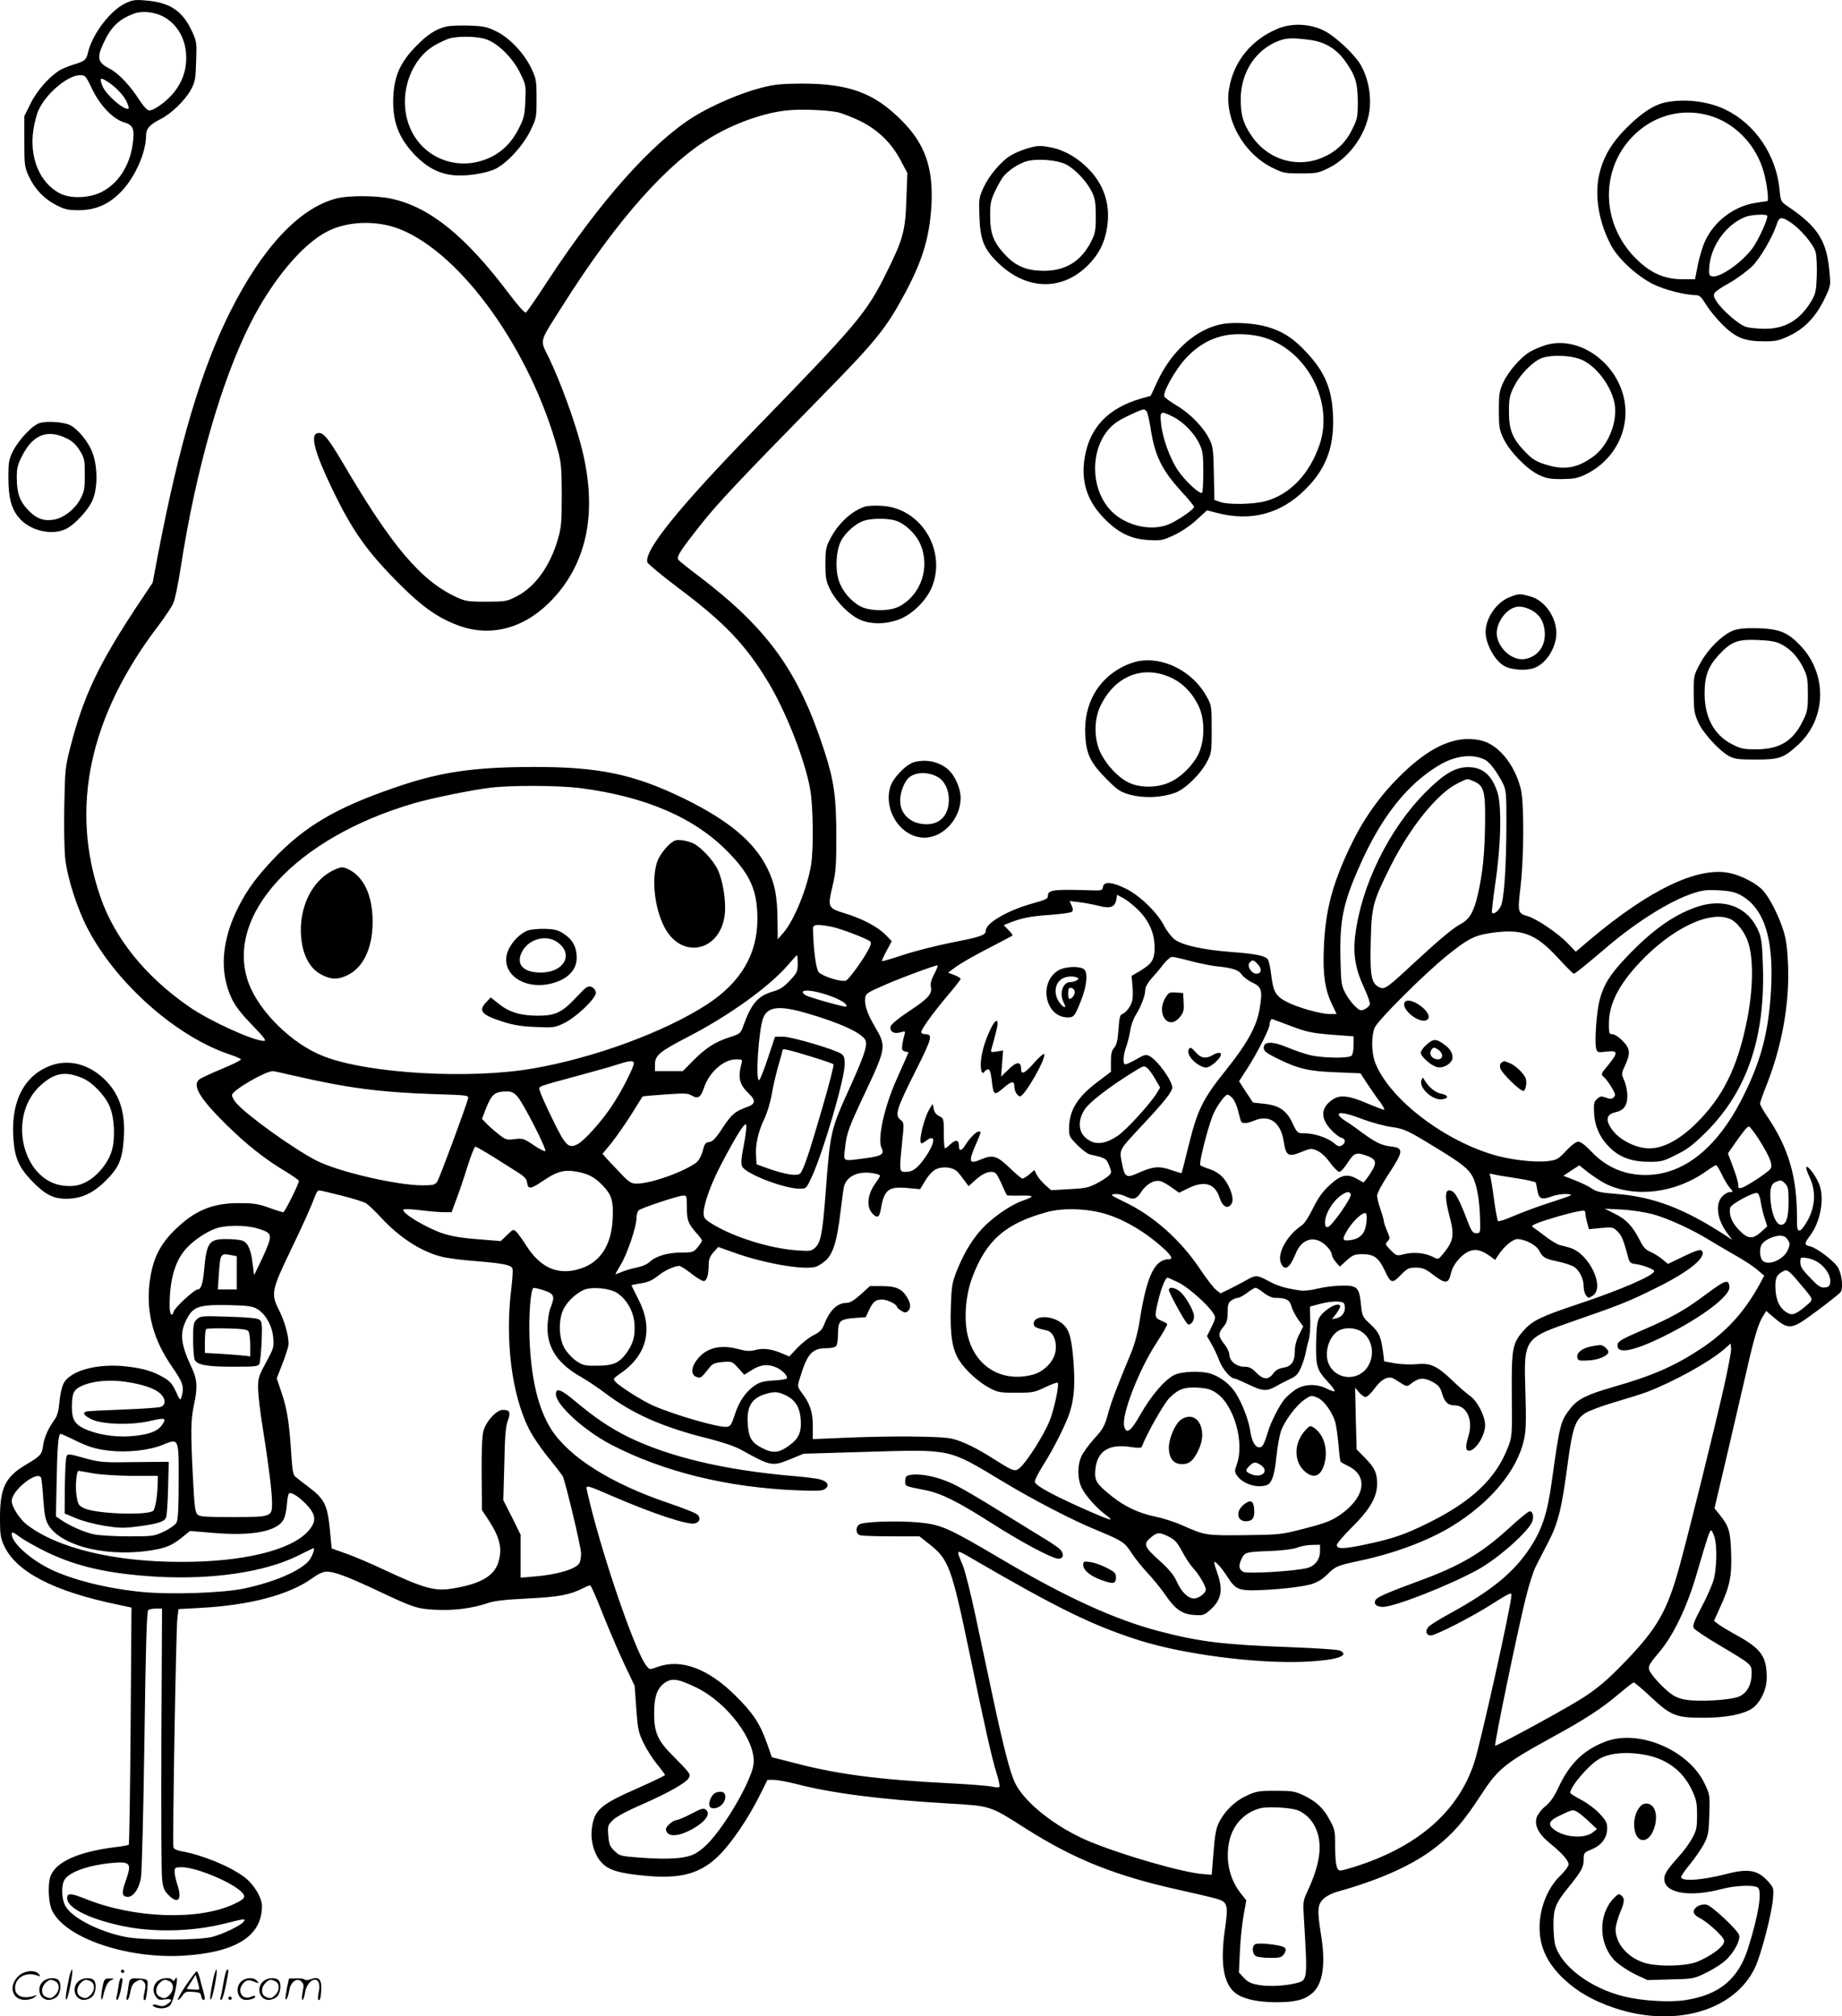 <?xml version="1.0" encoding="UTF-8"?>
<svg xmlns="http://www.w3.org/2000/svg" version="1.0" viewBox="0 0 1096.807 1200.561" preserveAspectRatio="xMidYMid meet">
  <g transform="translate(-0.01,1200.757) scale(0.1,-0.1)" fill="#000000" stroke="none">
    <path d="M745 11987 c-90 -44 -194 -181 -221 -292 -10 -44 -20 -52 -80 -70 -30 -9 -69 -25 -87 -35 -63 -38 -138 -123 -175 -199 l-37 -75 0 -150 c0 -142 2 -154 26 -207 36 -77 91 -135 163 -172 53 -27 71 -31 136 -31 102 1 179 35 254 113 82 86 146 233 146 333 0 40 22 64 89 98 61 31 142 109 177 172 26 48 29 63 32 170 4 114 3 120 -26 182 -56 120 -132 170 -277 181 -61 5 -77 3 -120 -18z m223 -76 c81 -41 133 -124 140 -222 6 -84 -16 -158 -67 -225 -39 -53 -121 -114 -152 -114 -13 0 -34 24 -65 71 -50 78 -120 151 -168 176 -74 37 -81 65 -40 153 45 98 92 143 183 177 46 17 118 10 169 -16z m-419 -434 c47 -98 124 -178 190 -198 55 -16 64 -39 51 -132 -19 -130 -88 -235 -188 -284 -75 -37 -185 -39 -247 -6 -120 64 -181 213 -156 379 6 40 20 94 32 119 46 98 174 205 246 205 31 0 34 -4 72 -83z m89 46 c46 -29 93 -76 114 -116 10 -22 17 -41 14 -45 -19 -19 -136 81 -156 134 -19 48 -14 53 28 27z M2661 11850 c-63 -13 -118 -49 -189 -123 -89 -93 -123 -171 -130 -291 -7 -148 29 -247 129 -352 70 -72 141 -110 225 -119 75 -9 195 9 254 37 69 34 163 136 207 225 37 76 38 79 38 192 0 109 -2 120 -31 181 -42 89 -129 182 -209 221 -53 26 -76 31 -156 34 -52 2 -114 0 -138 -5z m233 -76 c71 -24 158 -110 202 -199 36 -72 36 -76 32 -168 -3 -81 -8 -103 -36 -159 -41 -84 -98 -142 -173 -178 -205 -96 -436 9 -494 225 -46 169 25 361 162 442 25 14 61 32 81 39 52 18 169 17 226 -2z M7607 11836 c-156 -65 -260 -193 -288 -354 -32 -178 83 -387 257 -473 64 -32 75 -34 169 -34 93 0 105 2 166 32 132 65 235 217 246 365 6 86 -14 178 -54 248 -38 65 -150 170 -219 205 -83 42 -193 47 -277 11z m193 -66 c89 -12 157 -53 209 -125 61 -85 75 -130 76 -240 0 -94 -2 -105 -33 -167 -37 -77 -92 -130 -169 -165 -155 -71 -335 -18 -432 128 -50 74 -63 122 -63 219 1 160 92 296 231 346 43 16 82 17 181 4z M4533 11485 c-124 -32 -292 -104 -403 -173 -247 -154 -557 -502 -866 -973 -67 -103 -127 -190 -133 -193 -5 -4 -48 44 -95 106 -261 348 -474 521 -703 572 -90 20 -259 21 -333 1 -219 -58 -438 -292 -629 -673 -172 -343 -304 -786 -431 -1450 l-31 -164 -104 -156 c-222 -338 -310 -525 -387 -827 -29 -112 -31 -134 -35 -344 -3 -134 0 -262 6 -320 14 -118 74 -303 137 -420 174 -328 533 -642 851 -745 29 -10 55 -21 58 -26 3 -4 -47 -29 -110 -55 -63 -26 -123 -54 -135 -62 -49 -34 -5 -111 154 -268 121 -120 232 -208 356 -282 44 -27 79 -52 80 -56 0 -18 -84 -187 -93 -187 -6 0 -45 12 -86 27 -63 23 -93 27 -176 27 -154 1 -260 -41 -373 -149 -101 -95 -145 -185 -162 -331 -19 -176 23 -333 135 -495 66 -95 73 -118 56 -179 -7 -23 -9 -21 -33 31 -20 44 -36 63 -70 83 -66 39 -123 56 -228 68 -173 19 -336 -26 -373 -105 -9 -19 -20 -67 -23 -108 -5 -54 -13 -82 -29 -104 -36 -49 -62 -107 -68 -153 -7 -54 -16 -64 -97 -112 -129 -75 -160 -139 -160 -324 0 -95 4 -118 24 -161 72 -156 294 -272 675 -351 l84 -18 -5 -703 c-3 -387 -8 -706 -11 -709 -3 -3 -41 -10 -84 -15 -216 -27 -350 -87 -382 -172 -17 -45 -13 -157 8 -202 74 -163 438 -290 776 -272 318 18 475 116 475 296 0 51 -50 132 -107 174 -91 66 -248 130 -376 153 -21 3 -41 13 -44 21 -7 17 15 1282 23 1362 l7 58 130 7 c294 16 526 77 664 175 37 27 67 41 88 41 46 0 123 -29 294 -109 224 -106 243 -112 353 -118 107 -6 218 8 307 38 42 15 102 22 241 29 188 9 255 22 333 62 22 11 40 18 42 16 9 -10 39 -80 89 -206 32 -79 84 -200 116 -268 l59 -124 10 -137 c9 -126 13 -142 45 -207 19 -39 56 -96 81 -126 25 -30 45 -58 45 -61 0 -3 -74 -39 -164 -79 -224 -98 -259 -130 -272 -243 -9 -72 16 -155 59 -200 42 -45 103 -63 260 -78 214 -20 331 13 442 125 73 73 169 215 236 348 l49 98 38 0 c21 0 80 -11 132 -24 210 -55 504 -93 900 -116 265 -16 250 -11 470 -151 289 -183 532 -280 911 -364 90 -20 188 -43 217 -51 73 -20 77 -36 56 -183 -29 -202 -9 -324 62 -380 45 -35 129 -54 239 -55 118 0 173 14 220 55 63 56 80 173 50 354 -22 138 -20 171 14 205 17 17 51 35 87 45 258 72 458 163 592 271 99 79 160 150 257 299 106 163 144 193 430 350 194 106 295 172 397 259 43 36 81 66 86 66 5 0 53 -40 106 -90 117 -109 147 -120 310 -120 131 0 235 20 287 54 51 34 89 113 89 185 0 125 -33 171 -173 249 -53 29 -106 61 -118 71 l-23 18 37 82 c58 126 70 186 65 326 -5 129 -13 155 -70 226 l-29 36 75 319 c41 176 93 400 116 499 45 200 71 286 99 328 l18 29 34 -29 c102 -88 112 -87 269 30 69 51 131 101 139 110 17 21 10 101 -13 145 -19 37 -129 121 -168 129 -35 7 -35 17 -2 61 62 80 88 214 60 299 -17 50 -69 123 -80 112 -4 -3 5 -30 19 -60 38 -81 35 -166 -7 -250 -19 -36 -41 -65 -50 -67 -16 -3 -18 6 -18 80 0 239 -50 410 -175 595 -25 37 -45 73 -45 80 0 6 18 58 41 115 90 230 135 480 126 708 -4 101 -11 153 -27 205 -28 89 -81 194 -120 238 -38 44 -130 92 -203 107 -188 38 -475 -99 -828 -396 l-86 -73 -49 51 c-58 60 -181 143 -235 160 -62 18 -63 21 -45 176 21 183 22 506 1 585 -38 148 -137 266 -241 287 -151 32 -306 -39 -489 -224 -118 -119 -212 -254 -289 -417 -104 -221 -144 -374 -153 -594 -7 -155 6 -248 47 -334 l29 -61 -42 0 c-52 0 -192 39 -254 72 -65 33 -81 59 -93 157 -5 46 -15 90 -21 97 -18 22 -75 33 -224 44 -166 13 -285 40 -332 75 -18 15 -45 50 -60 78 -39 79 -144 181 -226 222 -83 42 -134 46 -139 13 -3 -20 -8 -23 -48 -22 -244 8 -280 4 -280 -31 0 -19 -7 -23 -107 -51 -140 -41 -263 -114 -263 -157 0 -27 -27 -37 -201 -71 -96 -19 -228 -53 -294 -75 -65 -22 -121 -38 -123 -36 -2 2 10 30 27 61 l31 58 -36 37 c-48 49 -137 96 -244 129 -101 31 -103 34 -71 169 18 74 21 121 21 287 0 237 -14 335 -72 513 -154 474 -335 725 -749 1040 -59 44 -112 87 -119 95 -14 18 8 53 149 230 97 120 228 259 686 726 345 351 401 420 519 641 103 194 144 335 153 529 9 210 -40 349 -170 482 -167 172 -318 228 -604 228 -122 -1 -164 -5 -240 -25z m457 -146 c25 -6 83 -29 130 -51 108 -53 190 -133 244 -237 l39 -74 -6 -156 c-6 -188 -18 -234 -118 -436 -118 -240 -174 -306 -782 -931 -456 -469 -664 -726 -642 -795 4 -10 85 -77 180 -149 279 -208 409 -345 544 -572 105 -176 216 -461 246 -634 17 -100 20 -346 5 -444 -22 -138 -102 -335 -166 -407 l-33 -38 -1 100 c-1 156 -15 229 -61 323 -77 157 -232 286 -498 416 -297 144 -505 188 -896 187 -362 -1 -559 -30 -836 -127 -336 -116 -521 -225 -701 -411 -105 -110 -162 -186 -215 -289 -103 -200 -119 -390 -44 -550 21 -45 56 -91 122 -159 73 -75 87 -95 71 -95 -64 0 -320 117 -444 202 -262 181 -446 409 -531 658 -182 530 -64 1076 349 1616 37 49 76 108 86 130 10 23 29 115 43 205 89 580 240 1111 415 1459 130 258 310 474 460 550 121 62 296 67 431 13 367 -145 780 -723 941 -1317 19 -70 23 -107 23 -266 0 -163 -3 -194 -23 -263 -47 -162 -137 -286 -249 -342 -54 -28 -65 -30 -178 -30 -109 0 -125 3 -177 27 -213 99 -386 304 -678 802 -92 155 -119 186 -154 173 -38 -15 -9 -120 89 -324 123 -257 211 -381 409 -578 131 -131 224 -196 341 -240 189 -72 387 -23 545 134 232 230 295 554 185 954 -42 153 -116 354 -183 497 -59 123 -68 86 84 327 320 505 622 845 892 1001 135 79 303 138 437 152 79 9 237 3 305 -11z m3852 -3855 c29 -15 71 -71 107 -141 19 -39 21 -57 21 -235 -1 -274 -14 -457 -34 -497 -16 -31 -41 -49 -52 -38 -3 3 7 85 21 184 33 223 38 459 10 538 -34 100 -88 145 -173 145 -76 0 -143 -39 -253 -149 -217 -218 -382 -553 -419 -850 -15 -113 1 -205 52 -313 22 -48 38 -94 35 -102 -4 -9 -18 -21 -32 -28 -23 -10 -29 -8 -59 21 -18 17 -44 53 -57 79 -22 42 -24 62 -27 195 -6 236 15 338 118 568 126 283 278 475 465 588 99 60 203 73 277 35z m-67 -128 c61 -26 70 -58 68 -246 -2 -183 -14 -301 -44 -432 -24 -102 -49 -144 -103 -173 -44 -23 -133 -98 -286 -240 -152 -141 -165 -150 -196 -136 -48 22 -57 66 -52 271 5 212 12 238 118 450 117 233 280 435 399 493 65 32 54 30 96 13z m-5318 -41 c389 -51 679 -176 878 -380 134 -137 175 -230 175 -400 0 -209 -99 -377 -300 -508 -253 -164 -671 -318 -1035 -381 -377 -66 -983 -31 -1247 72 -187 72 -383 264 -447 435 -148 401 280 867 985 1072 111 32 353 81 459 93 132 15 403 13 532 -3z m6900 -633 c156 -80 214 -283 184 -635 -20 -226 -66 -381 -173 -591 -141 -273 -326 -427 -533 -443 -140 -11 -264 37 -358 137 -36 38 -65 60 -79 60 -13 0 -41 -21 -72 -54 -48 -51 -55 -55 -111 -62 -80 -9 -233 9 -336 42 -304 95 -612 339 -691 546 -22 59 -23 156 -3 206 19 45 299 324 435 433 114 92 157 115 241 129 198 32 279 3 417 -147 47 -51 89 -93 93 -93 8 0 60 42 199 160 173 147 365 268 500 315 64 22 88 25 160 22 61 -3 97 -10 127 -25z m-3582 -90 c66 -64 100 -141 100 -224 0 -76 -15 -99 -94 -146 l-43 -25 5 -54 c3 -30 3 -69 0 -88 -6 -35 -37 -78 -64 -87 -10 -3 -15 -29 -19 -91 -5 -66 -11 -91 -26 -108 -14 -16 -19 -36 -19 -82 l0 -61 -78 -59 c-119 -89 -168 -167 -171 -269 -1 -56 0 -58 49 -108 28 -28 61 -53 75 -56 95 -22 97 -23 114 -65 15 -38 16 -43 1 -59 -9 -10 -42 -31 -73 -48 -50 -26 -71 -30 -165 -35 l-108 -6 -35 31 c-19 17 -42 44 -50 60 l-15 29 -30 -26 c-17 -14 -35 -25 -41 -25 -5 0 -40 29 -77 65 -74 71 -99 79 -168 50 -73 -31 -78 -18 -33 87 35 81 34 78 17 78 -15 0 -55 -41 -80 -82 -22 -35 -37 -36 -37 -4 0 37 -18 41 -49 12 -15 -14 -30 -26 -34 -26 -4 0 -7 40 -7 89 0 88 -1 90 -27 103 -18 9 -30 23 -33 43 l-6 30 -16 -25 c-36 -55 -73 -211 -50 -210 4 0 16 7 26 15 58 44 57 -7 -1 -93 -46 -68 -77 -92 -119 -92 -40 0 -40 1 -22 178 12 114 12 115 -11 133 -34 27 -22 66 90 288 100 199 105 221 58 221 -10 0 -20 4 -23 9 -7 11 60 106 155 219 44 51 79 97 79 101 0 5 -17 15 -37 23 l-38 14 50 37 c28 20 113 69 190 108 77 40 142 74 144 76 3 2 -8 17 -24 33 l-28 29 29 12 c77 31 129 41 243 49 68 5 128 13 134 19 7 7 7 18 -2 37 l-12 27 55 -7 c30 -3 82 -13 115 -21 71 -19 99 -10 108 35 l5 30 40 -22 c21 -12 59 -42 83 -66z m-1825 -102 c53 -10 216 -72 233 -89 5 -5 2 -23 -9 -42 -28 -57 -116 -179 -135 -189 -23 -13 -139 23 -164 49 -16 18 -32 138 -34 259 -1 26 23 28 109 12z m-200 -220 c0 -47 -4 -55 -47 -101 -35 -38 -59 -53 -100 -65 -90 -26 -129 -71 -177 -205 -16 -45 -19 -47 -84 -68 -86 -28 -142 -65 -217 -141 l-59 -60 -83 0 -83 0 0 39 c0 54 27 77 189 161 248 127 493 303 605 434 26 31 49 56 52 56 2 0 4 -23 4 -50z m2341 15 c50 -13 119 -27 153 -31 95 -9 132 -22 150 -49 9 -14 38 -36 64 -48 55 -26 61 -46 42 -159 -18 -103 -73 -203 -201 -363 -138 -172 -168 -234 -221 -447 -22 -90 -41 -164 -42 -165 -1 -2 -29 7 -62 18 -70 25 -108 22 -193 -16 -75 -34 -84 -29 -101 60 -15 79 -19 72 120 221 135 144 180 201 180 227 0 40 -88 162 -134 186 -22 12 -30 10 -79 -18 -30 -17 -60 -31 -66 -31 -16 0 -13 57 5 105 8 22 19 65 24 96 4 31 20 74 34 95 29 45 56 116 56 150 0 14 16 43 38 67 21 23 53 61 71 85 18 23 41 42 51 42 10 0 60 -11 111 -25z m399 -19 c26 -28 21 -56 -9 -56 -29 0 -57 45 -41 65 17 20 23 19 50 -9z m-1926 -56 c-19 -36 -25 -59 -21 -79 9 -42 -18 -71 -134 -147 -56 -37 -101 -74 -105 -86 -9 -31 18 -49 58 -37 28 8 30 7 24 -14 -4 -12 -10 -38 -13 -58 -4 -31 -2 -37 16 -42 l21 -5 -19 -44 c-10 -23 -33 -73 -49 -110 -76 -167 -120 -366 -92 -417 18 -36 -3 -48 -100 -60 -138 -18 -127 -23 -118 63 9 86 21 119 122 333 123 262 124 271 56 387 -46 78 -63 129 -58 171 3 27 12 33 123 81 109 47 289 113 308 114 4 0 -5 -23 -19 -50z m-679 -114 c92 -24 169 -65 153 -82 -6 -5 -213 53 -239 67 -11 5 -19 14 -19 19 0 14 46 12 105 -4z m-82 -121 c205 -59 338 -122 352 -165 10 -30 -12 -94 -89 -265 -122 -270 -121 -263 -151 -655 -17 -223 -28 -280 -60 -310 -23 -22 -30 -23 -112 -17 -157 11 -369 77 -495 153 -53 32 -58 39 -58 70 0 54 45 177 107 294 88 167 135 242 145 232 5 -5 0 -55 -12 -117 -16 -81 -19 -115 -11 -132 20 -44 248 -133 343 -133 39 0 39 0 73 73 69 152 195 582 195 669 0 38 -4 50 -22 62 -43 27 -292 100 -343 101 l-50 0 -41 -123 c-22 -67 -46 -128 -52 -134 -26 -26 -5 301 23 370 28 67 97 74 258 27z m2882 -76 c95 -36 125 -42 242 -52 l133 -10 0 -52 c0 -28 -5 -56 -12 -63 -17 -17 -169 -15 -246 3 -35 8 -95 29 -135 46 -89 37 -142 37 -142 -1 0 -21 12 -31 85 -67 120 -59 183 -74 348 -80 l143 -6 43 -66 c24 -36 58 -85 76 -108 17 -24 27 -43 21 -43 -6 0 -53 18 -105 40 -103 44 -156 50 -199 22 -71 -48 -77 -106 -16 -176 22 -25 52 -49 65 -52 28 -7 29 -31 3 -47 -13 -8 -24 -5 -48 16 -37 31 -117 57 -175 57 -40 0 -42 1 -71 63 -36 75 -80 104 -173 113 l-61 7 -42 63 -41 64 50 77 c61 96 132 236 132 261 0 15 8 32 15 32 1 0 50 -18 110 -41z m-2863 -180 c73 -22 136 -44 141 -48 4 -4 -26 -122 -67 -262 -80 -275 -111 -366 -131 -388 -17 -18 -86 -7 -185 27 l-75 27 -3 50 c-5 66 13 146 49 220 16 33 36 98 44 145 8 47 26 125 40 173 14 48 25 89 25 92 0 11 34 3 162 -36z m-406 -41 c-24 -90 -14 -128 48 -187 35 -33 33 -56 -6 -71 -81 -29 -100 -45 -154 -126 -42 -65 -60 -83 -80 -86 -23 -3 -29 -10 -39 -52 -8 -29 -23 -57 -36 -68 -69 -55 -272 -128 -358 -128 -32 0 -45 8 -97 63 -33 34 -70 74 -83 88 l-23 27 52 63 c28 35 81 111 118 169 36 58 67 107 68 109 2 2 62 7 134 12 116 8 134 8 160 -7 35 -21 53 -10 71 44 31 95 117 172 192 172 36 0 39 -2 33 -22z m-642 3 c8 -13 -69 -166 -129 -256 -62 -94 -166 -210 -206 -230 -54 -28 -72 -10 -148 147 -39 79 -73 155 -76 170 -8 30 -32 20 250 97 83 22 177 49 210 60 68 22 92 25 99 12z m3058 -33 c9 -7 30 -36 46 -64 l30 -52 -20 -33 c-40 -65 -178 -216 -231 -253 -65 -45 -120 -55 -165 -32 -69 36 -82 110 -34 187 28 43 145 134 286 221 69 43 67 42 88 26z m-5087 -44 c325 -75 517 -100 843 -111 200 -6 204 -7 199 -27 -11 -45 -169 -472 -183 -493 -13 -20 -23 -23 -89 -23 -152 0 -501 81 -630 147 -136 69 -418 272 -480 345 -14 17 -25 38 -23 47 6 29 196 140 243 141 6 0 60 -12 120 -26z m1335 -124 c34 -36 177 -316 167 -326 -4 -4 -35 12 -69 35 -59 40 -66 42 -114 36 -48 -6 -53 -4 -100 33 -27 22 -59 50 -71 64 l-23 24 20 52 c36 93 54 110 123 111 31 1 45 -5 67 -29z m4259 -11 c10 -11 24 -41 31 -67 7 -26 14 -55 17 -64 5 -22 32 -23 80 -3 92 39 159 -9 177 -124 13 -87 28 -95 111 -60 47 19 54 20 87 6 22 -9 52 -36 77 -71 23 -31 48 -56 56 -56 9 0 31 25 50 55 38 59 51 64 114 41 50 -18 59 -37 37 -78 -10 -18 -27 -44 -37 -57 l-20 -24 -40 22 c-58 33 -98 23 -166 -42 -39 -36 -66 -75 -95 -134 -23 -48 -51 -91 -66 -101 -89 -59 -150 -170 -124 -227 22 -48 52 -28 87 58 36 92 116 112 183 46 18 -17 32 -40 32 -50 0 -10 11 -30 24 -46 l24 -27 41 37 c37 33 47 37 95 37 67 0 95 -21 130 -94 38 -81 45 -83 96 -31 40 41 49 45 91 45 37 0 55 -7 90 -33 88 -68 104 -67 120 4 12 51 66 113 114 129 36 12 69 3 118 -32 l30 -22 16 25 c34 53 88 99 117 99 45 -1 111 -35 128 -67 22 -43 34 -50 114 -67 39 -8 83 -23 97 -33 32 -23 55 -72 55 -115 0 -19 6 -43 14 -53 13 -18 15 -18 40 -2 75 49 -21 250 -135 285 -19 6 -46 13 -60 16 -14 3 -51 25 -82 48 -30 24 -64 48 -74 55 -16 10 -15 13 19 27 47 20 200 64 250 72 33 6 38 4 38 -12 0 -11 5 -36 11 -57 l10 -38 72 7 c69 6 73 5 99 -21 25 -24 35 -50 66 -165 6 -19 15 -26 37 -28 40 -4 115 -31 115 -43 0 -25 -207 -115 -462 -199 -215 -72 -264 -96 -316 -155 -67 -76 -72 -105 -70 -385 2 -240 2 -246 -23 -310 -72 -188 -218 -325 -484 -455 -132 -65 -204 -89 -353 -121 -138 -30 -182 -31 -182 -6 0 9 41 58 91 107 105 104 149 179 149 257 0 66 -14 96 -72 155 l-50 51 -5 184 -4 183 23 -27 c13 -16 31 -28 40 -28 9 0 32 22 51 48 44 61 86 81 122 58 78 -50 68 -48 105 -21 42 31 73 31 125 2 31 -18 42 -31 52 -67 15 -51 35 -70 74 -70 70 0 111 -83 85 -175 -21 -71 -21 -95 2 -95 38 0 95 90 95 151 0 55 -44 141 -89 175 -22 15 -71 58 -109 95 -89 85 -130 103 -211 94 -33 -3 -90 -1 -126 5 l-66 12 -6 51 c-13 97 -24 122 -75 169 -48 45 -50 48 -57 117 -10 104 -22 116 -117 114 -41 -1 -106 -9 -142 -18 -39 -10 -83 -15 -104 -11 -91 14 -134 27 -187 56 -67 36 -78 36 -124 10 -19 -11 -63 -34 -98 -52 l-64 -31 -26 20 c-15 11 -58 67 -96 124 -116 174 -278 318 -452 401 -81 39 -86 43 -57 46 17 2 45 -4 62 -12 48 -25 68 -20 96 24 30 47 77 74 113 65 14 -3 45 -20 69 -38 l44 -31 55 27 c96 47 159 28 186 -57 16 -48 40 -65 62 -47 23 19 20 60 -10 120 -28 54 -61 82 -124 102 -19 6 -39 15 -43 19 -9 8 39 203 72 290 20 54 74 130 91 130 5 0 18 -9 29 -21z m774 -125 c51 -19 127 -40 169 -46 82 -12 96 -18 283 -133 139 -85 177 -116 202 -160 26 -47 43 -139 46 -255 2 -84 2 -85 -23 -85 -22 0 -29 11 -66 109 -45 115 -66 146 -96 146 -24 0 -24 -51 2 -149 32 -121 27 -152 -42 -235 -24 -28 -25 -28 -56 -12 -46 24 -114 30 -168 17 -47 -12 -48 -12 -83 23 -33 33 -34 36 -18 53 15 17 14 21 -4 62 -10 24 -19 50 -19 57 0 8 -9 40 -20 71 -11 32 -20 69 -20 82 0 14 31 72 71 132 86 131 88 151 14 160 -60 7 -92 23 -179 86 -35 27 -79 57 -97 68 -18 11 -34 26 -37 33 -7 22 46 13 141 -24z m2364 -126 c65 -105 82 -151 63 -172 -17 -22 -140 -102 -167 -110 -20 -6 -23 -4 -23 19 0 14 -14 61 -31 105 l-30 80 22 32 c65 94 92 128 103 128 6 0 34 -37 63 -82z m-7534 -102 c56 -35 122 -77 147 -93 30 -19 46 -36 48 -53 6 -46 19 -45 96 7 84 57 127 68 203 54 69 -14 104 -32 153 -83 53 -56 64 -92 58 -202 -8 -151 -73 -252 -186 -290 -134 -46 -243 -1 -330 138 -22 34 -48 71 -58 80 -16 16 -19 15 -54 -19 l-38 -37 -136 11 c-95 7 -158 18 -210 35 -101 34 -251 125 -233 142 4 4 49 2 101 -4 52 -7 115 -12 140 -12 l45 0 29 78 c16 42 46 130 66 195 20 64 41 117 47 117 5 0 56 -29 112 -64z m6614 -155 c176 -88 421 -58 604 74 27 19 53 35 57 35 5 0 19 -23 33 -52 13 -29 35 -65 47 -80 24 -28 24 -28 2 -28 -11 0 -32 -12 -45 -26 -44 -47 -30 -141 33 -223 l27 -36 -35 23 c-250 164 -435 234 -657 251 -91 7 -117 13 -143 31 -18 13 -64 35 -102 50 l-69 27 47 31 48 31 55 -44 c31 -23 75 -52 98 -64z m-3852 66 c11 -13 30 -37 41 -53 l22 -29 28 26 c47 43 77 59 107 59 25 0 31 -7 59 -67 16 -38 32 -70 34 -72 2 -2 39 -3 81 -2 81 2 86 -5 19 -28 -65 -22 -153 -79 -222 -143 -71 -67 -127 -154 -176 -275 -28 -71 -32 -90 -36 -214 -6 -169 8 -256 50 -322 38 -59 117 -131 183 -165 45 -24 61 -27 155 -27 98 0 110 2 174 33 38 18 71 30 74 27 11 -11 -22 -165 -50 -232 -32 -78 -130 -234 -172 -272 -31 -29 -39 -26 -156 48 -102 65 -184 106 -250 122 -61 16 -373 18 -662 5 l-168 -7 0 78 c0 84 -17 134 -66 198 -25 34 -26 38 -14 78 46 154 74 187 161 187 25 0 50 5 57 12 7 7 12 39 12 74 0 77 11 87 99 94 l66 5 20 43 c24 50 39 62 78 62 29 0 87 -28 87 -42 0 -4 11 -15 25 -24 20 -13 28 -14 40 -4 21 17 19 47 -6 87 -30 48 -66 63 -148 63 l-71 0 -55 -50 c-39 -35 -64 -50 -84 -50 -56 0 -101 -44 -135 -132 -11 -28 -26 -43 -63 -61 -27 -14 -70 -48 -96 -76 l-47 -50 -43 18 c-62 27 -112 33 -158 21 -33 -9 -54 -8 -107 6 -112 29 -197 3 -250 -76 -28 -42 -26 -80 6 -91 24 -9 27 -7 76 55 19 24 32 30 79 34 55 4 57 4 93 -36 l36 -40 46 29 c52 33 97 37 148 13 35 -17 67 -51 59 -64 -3 -4 -38 -10 -80 -12 -60 -4 -82 -10 -114 -32 -52 -37 -91 -94 -117 -175 -18 -56 -25 -66 -46 -69 -47 -6 -313 71 -440 127 -58 25 -198 113 -222 140 -17 18 -16 20 27 50 161 110 199 268 108 443 -22 44 -41 81 -41 83 0 1 21 6 48 10 53 8 72 16 122 55 33 26 89 50 115 50 7 0 39 -20 71 -45 31 -25 65 -45 74 -45 19 0 30 37 30 101 0 28 8 47 28 70 l29 32 89 -32 c176 -64 412 -106 488 -87 14 3 41 20 61 37 46 40 70 120 90 293 9 72 18 140 21 151 17 58 79 88 159 79 30 -4 55 -11 55 -16 0 -5 -11 -24 -24 -41 -50 -68 -59 -141 -23 -183 29 -33 44 -26 52 24 20 117 45 136 160 126 l74 -7 32 53 c19 31 45 58 63 66 44 20 106 11 131 -19z m3314 -33 c68 -10 125 -23 126 -28 2 -6 6 -28 10 -49 8 -48 25 -55 85 -33 27 10 67 16 91 14 41 -3 36 -6 -90 -47 -74 -23 -175 -61 -224 -82 -50 -22 -93 -36 -97 -32 -4 4 -15 63 -24 130 -9 68 -19 130 -23 140 -5 12 -2 15 8 11 8 -3 70 -14 138 -24z m1611 -34 c17 -17 20 -33 20 -107 0 -96 -14 -138 -45 -138 -27 0 -53 57 -61 132 -8 76 0 111 29 123 32 13 35 12 57 -10z m-8597 -71 c67 -17 133 -37 147 -46 14 -9 53 -46 88 -84 109 -118 235 -201 358 -233 32 -9 124 -21 204 -27 172 -14 216 -23 222 -47 3 -9 -1 -64 -8 -122 -37 -300 3 -623 103 -825 20 -42 72 -119 116 -173 43 -53 82 -104 87 -112 16 -31 110 -423 110 -461 0 -22 -4 -48 -10 -58 -18 -35 -131 -69 -267 -80 l-83 -7 0 128 0 128 -51 103 -52 102 6 215 c3 165 8 225 21 259 18 50 12 64 -30 64 -37 0 -99 -67 -115 -124 -8 -30 -12 -114 -11 -258 l2 -215 40 -60 c67 -104 82 -168 58 -249 -25 -83 -106 -130 -270 -157 -106 -19 -171 -1 -413 112 -71 34 -170 76 -220 94 l-90 32 -11 115 c-14 143 -33 181 -124 249 -36 27 -72 55 -81 63 -13 10 -18 37 -23 112 -12 196 -25 288 -57 381 l-31 93 32 82 c17 44 34 95 37 112 7 42 -19 141 -58 217 -46 91 -41 117 71 349 82 171 120 256 151 337 5 12 13 22 19 22 6 0 66 -14 133 -31z m6010 7 c7 -19 -113 -190 -136 -194 -13 -3 -17 4 -17 28 0 51 47 128 98 162 33 22 48 23 55 4z m2441 -44 c4 -26 14 -69 23 -96 l16 -50 -36 -33 c-51 -46 -80 -44 -133 12 -42 43 -60 90 -52 131 4 22 141 96 162 88 8 -3 17 -26 20 -52z m-6394 -33 c0 -77 7 -96 56 -152 19 -20 34 -41 34 -46 0 -5 -12 -23 -26 -40 -24 -29 -30 -31 -93 -31 -83 0 -155 -21 -190 -54 -17 -16 -47 -29 -78 -35 -29 -6 -68 -17 -89 -26 -20 -8 -38 -15 -39 -15 -2 0 12 26 31 57 40 66 94 227 94 278 0 19 6 39 13 46 15 14 234 87 265 88 21 1 22 -3 22 -70z m2505 -43 c95 -30 205 -93 297 -170 77 -64 100 -96 69 -96 -84 0 -131 -95 -172 -349 -13 -86 -31 -153 -55 -211 -85 -205 -117 -288 -137 -363 -19 -70 -29 -88 -81 -145 -32 -36 -67 -83 -77 -106 -24 -53 -24 -130 0 -183 22 -48 88 -123 145 -165 21 -15 34 -28 28 -28 -19 0 -241 98 -347 153 -62 32 -101 59 -103 70 -2 10 19 52 46 95 66 102 147 265 166 333 24 86 28 164 17 303 -12 145 -28 188 -78 222 -65 43 -158 37 -158 -10 0 -19 14 -26 78 -40 39 -9 61 -63 52 -125 -9 -60 -71 -123 -138 -139 -179 -46 -334 45 -382 223 -27 98 -17 244 23 353 83 224 198 325 447 393 98 27 250 21 360 -15z m3239 4 c87 -22 235 -89 341 -154 39 -24 111 -66 160 -94 50 -28 108 -66 130 -86 l40 -34 -29 -54 c-89 -162 -197 -281 -347 -380 -157 -104 -287 -161 -524 -229 -157 -45 -210 -72 -253 -126 -61 -78 -64 -93 -112 -437 -26 -189 -58 -286 -130 -395 -96 -146 -228 -254 -476 -390 -61 -33 -119 -69 -128 -80 -22 -24 -14 -51 14 -51 29 0 254 115 369 190 95 60 111 68 111 51 0 -56 -184 -884 -222 -999 -94 -285 -325 -491 -686 -611 -51 -17 -101 -31 -111 -31 -23 0 -31 41 -31 159 0 74 -3 90 -32 142 -37 71 -82 112 -158 148 -49 23 -67 26 -165 26 -100 0 -116 -3 -172 -29 -69 -32 -129 -89 -164 -158 -17 -33 -25 -74 -33 -178 l-11 -135 -50 4 c-119 8 -483 113 -682 196 -194 82 -378 226 -437 343 -31 60 -73 226 -140 542 -25 118 -69 323 -97 455 -28 132 -62 267 -75 300 -43 102 -45 100 52 44 512 -298 719 -399 994 -487 263 -84 696 -140 980 -129 192 8 280 35 221 66 -12 7 -137 15 -293 21 -403 15 -540 31 -785 95 -265 69 -561 205 -943 431 -310 183 -354 203 -481 216 -129 13 -342 6 -364 -12 -23 -19 -19 -57 8 -64 12 -3 96 -6 187 -6 l165 0 57 -45 c118 -92 134 -137 243 -660 87 -421 133 -624 159 -705 13 -41 21 -78 17 -82 -3 -4 -24 -3 -46 2 -22 5 -137 14 -255 20 -411 21 -661 53 -909 118 l-145 37 -27 77 c-42 121 -84 185 -188 288 -164 163 -325 223 -465 173 -48 -18 -48 -17 -66 5 -70 86 -279 702 -355 1045 -7 35 -7 35 155 -35 241 -104 447 -172 488 -161 30 8 37 35 13 54 -11 9 -89 40 -173 68 -341 116 -589 272 -696 439 -77 122 -120 299 -129 542 -5 132 6 283 22 298 3 4 32 -3 63 -13 64 -22 68 -34 38 -110 -8 -22 -15 -71 -16 -111 0 -127 63 -219 207 -299 34 -20 94 -60 135 -91 166 -126 348 -206 625 -274 74 -19 151 -45 183 -63 183 -101 187 -102 300 -56 l75 31 369 11 c520 15 487 22 820 -178 188 -113 414 -230 561 -290 147 -61 163 -71 202 -133 20 -31 64 -86 98 -122 33 -36 80 -93 103 -127 59 -87 100 -116 171 -121 54 -4 60 -2 96 29 67 59 79 118 45 216 -11 32 -20 62 -20 67 0 17 42 -28 76 -81 49 -77 68 -86 172 -84 124 3 268 19 330 36 35 11 66 29 92 55 52 52 61 56 197 85 204 43 402 117 543 202 233 141 396 336 435 521 12 52 13 114 8 279 -10 324 -12 321 293 427 277 96 324 115 489 197 195 96 303 185 267 221 -8 8 -35 -1 -105 -34 l-95 -46 -35 29 c-20 16 -52 36 -71 44 -27 11 -42 28 -62 68 -42 83 -80 124 -147 157 l-62 31 101 -5 c55 -3 135 -15 178 -26z m-1698 -53 c-7 -63 -35 -94 -93 -103 -53 -8 -55 3 -15 67 33 52 89 102 104 93 6 -4 8 -27 4 -57z m-6605 -33 c75 -22 85 -34 71 -81 -6 -21 -29 -74 -50 -118 l-39 -80 -8 65 c-10 85 -28 128 -60 140 -15 6 -59 10 -99 10 -102 0 -116 -20 -131 -190 -8 -80 -18 -110 -39 -110 -18 0 -134 -107 -141 -130 -12 -39 -25 -19 -25 38 1 157 35 269 103 340 43 46 110 91 166 113 59 23 179 24 252 3z m9114 -68 c14 -22 14 -28 1 -60 -27 -64 -131 -102 -156 -57 -14 27 -13 74 3 93 19 25 69 47 104 48 24 0 37 -7 48 -24z m-9266 -92 l31 -6 0 -99 0 -99 -56 0 -57 0 6 89 c9 127 10 128 76 115z m9456 -49 c42 -32 67 -77 63 -113 -2 -21 -9 -28 -32 -30 -24 -3 -38 6 -87 57 -47 48 -59 67 -59 92 0 31 1 32 40 26 23 -3 56 -17 75 -32z m-118 -119 c86 -102 83 -93 41 -130 -59 -51 -84 -62 -112 -47 -46 25 -70 71 -74 141 -3 67 5 86 43 107 26 15 35 9 102 -71z m-3693 2 c59 -32 165 -126 200 -179 16 -26 16 -29 -10 -82 l-27 -55 26 -45 c14 -24 36 -70 47 -100 19 -51 67 -107 91 -107 5 0 42 -16 82 -35 86 -42 110 -43 168 -10 24 14 62 33 85 44 32 15 45 29 61 67 12 27 24 67 28 89 4 22 12 56 18 75 6 19 10 72 9 116 l-2 82 63 17 c34 9 80 15 102 13 36 -3 40 -6 43 -31 4 -33 -19 -63 -53 -69 l-24 -5 25 32 c13 18 24 37 24 43 0 37 -99 -18 -126 -69 -11 -23 -16 -64 -17 -153 -2 -137 4 -155 75 -232 23 -25 38 -47 35 -50 -3 -3 -23 4 -46 15 -60 31 -137 29 -188 -6 -23 -16 -52 -41 -66 -58 -29 -36 -80 -135 -96 -190 -24 -78 -33 -95 -52 -95 -25 0 -45 35 -54 95 -9 65 -48 167 -87 228 -32 51 -90 96 -147 115 -56 19 -176 15 -220 -8 -56 -28 -138 -124 -200 -234 -57 -101 -84 -121 -97 -71 -17 67 86 333 191 495 44 68 65 105 65 114 0 3 -16 12 -35 20 -40 17 -41 24 -20 112 18 79 44 144 57 144 6 0 38 -15 72 -32z m-3349 -59 c58 -39 99 -112 103 -185 5 -72 -8 -117 -48 -173 -43 -59 -80 -75 -175 -75 -72 -1 -84 2 -123 28 -24 16 -55 50 -70 75 -36 62 -38 174 -5 237 24 45 71 89 118 111 47 21 156 11 200 -18z m3850 1 c21 -17 50 -30 65 -30 68 0 89 -11 100 -50 5 -20 24 -56 40 -79 l30 -41 -25 -50 c-16 -32 -25 -66 -25 -97 0 -63 -20 -91 -69 -99 -27 -4 -46 -15 -60 -35 -29 -39 -59 -37 -101 6 -27 28 -42 35 -72 35 -46 0 -88 35 -88 73 0 13 -13 41 -30 62 -37 46 -37 65 -5 103 20 24 25 41 25 85 0 46 4 59 22 71 12 9 30 16 38 16 9 0 34 13 56 30 21 16 44 30 50 30 6 0 28 -13 49 -30z m-5994 -96 c50 -29 90 -100 96 -171 5 -55 3 -63 -43 -148 -46 -85 -48 -94 -47 -160 1 -38 13 -140 27 -225 35 -219 56 -385 56 -452 0 -82 -3 -83 -237 -83 -163 0 -195 2 -208 16 -13 13 -18 55 -26 215 -14 274 -13 347 5 432 24 109 21 157 -14 230 -64 135 -71 202 -30 282 40 79 73 90 251 87 114 -3 141 -6 170 -23z m6574 -134 c62 -38 83 -127 46 -198 -50 -97 -186 -98 -236 -2 -33 64 -6 166 53 203 37 23 98 21 137 -3z m2160 -331 c-59 -261 -201 -834 -265 -1069 -72 -262 -130 -365 -320 -563 -111 -116 -176 -170 -280 -234 -123 -75 -492 -275 -497 -269 -7 7 136 696 183 883 18 73 44 154 57 180 13 27 47 92 75 146 60 116 81 198 117 472 29 215 45 259 105 299 22 14 102 44 178 66 75 22 161 49 190 60 159 61 372 179 457 253 l40 35 3 -28 c2 -15 -18 -119 -43 -231z m-9515 31 c95 -14 165 -37 200 -66 37 -31 40 -71 8 -83 -13 -5 -115 -12 -227 -16 -112 -4 -210 -9 -218 -12 -23 -9 -14 -22 30 -45 62 -32 239 -38 355 -10 87 20 96 17 66 -26 -24 -34 -67 -52 -155 -63 -97 -12 -204 1 -286 33 -77 31 -95 59 -95 141 1 78 10 99 55 121 66 31 166 41 267 26z m6495 -68 c103 -72 166 -293 120 -422 -14 -39 -14 -46 0 -67 34 -51 122 -79 180 -57 28 11 45 61 55 166 6 57 18 124 26 150 20 62 93 160 143 193 37 25 40 26 75 11 39 -16 88 -84 107 -146 5 -19 14 -79 19 -133 4 -54 10 -100 13 -103 2 -3 24 -15 48 -27 120 -60 95 -190 -56 -292 -49 -33 -88 -48 -205 -78 -143 -37 -148 -37 -360 -40 -233 -2 -233 -2 -373 60 -43 19 -112 41 -155 50 -97 19 -185 60 -262 122 -92 74 -103 92 -98 156 9 110 78 156 204 138 50 -8 70 -7 73 1 28 75 131 257 166 292 53 52 90 65 175 59 50 -4 74 -11 105 -33z m-2569 -11 c59 -27 87 -72 92 -147 5 -75 -12 -112 -70 -154 -59 -43 -95 -47 -156 -16 -66 33 -83 61 -89 140 -9 107 22 160 107 184 51 15 70 14 116 -7z m-4244 -262 c90 -45 134 -59 219 -69 106 -12 239 2 318 35 97 40 96 43 95 -223 0 -154 -4 -224 -13 -240 -7 -13 -40 -37 -74 -53 -60 -28 -67 -29 -208 -29 -80 0 -172 5 -204 11 -57 10 -152 52 -206 90 l-26 18 4 193 c4 222 10 298 24 298 5 0 37 -14 71 -31z m7076 -155 c52 -36 5 -80 -58 -54 -35 15 -37 23 -10 50 24 24 38 25 68 4z m-7263 -76 c3 -7 9 -65 13 -129 7 -94 13 -123 31 -153 81 -130 372 -196 641 -144 66 12 101 29 158 75 l43 35 147 -12 c218 -18 364 8 407 74 10 14 20 55 23 91 2 36 9 68 13 71 15 9 64 -23 107 -70 56 -61 57 -99 6 -156 -102 -113 -386 -182 -749 -182 -400 -1 -740 80 -923 220 -45 34 -92 108 -92 143 0 65 157 186 175 137z m9965 -356 c15 -54 12 -179 -5 -247 -9 -32 -41 -107 -73 -166 -46 -87 -55 -112 -46 -126 6 -9 73 -55 150 -100 198 -118 194 -114 194 -171 0 -63 -26 -113 -71 -134 -48 -24 -252 -35 -331 -19 -45 10 -68 22 -109 59 -29 26 -65 64 -80 86 -33 45 -31 51 38 133 87 102 168 270 227 473 64 219 77 260 86 255 5 -3 14 -22 20 -43z m-9929 -87 c179 -86 368 -128 647 -145 333 -19 645 26 842 123 47 23 89 44 94 46 16 7 -5 -53 -27 -77 -58 -62 -204 -124 -385 -163 -125 -26 -435 -37 -607 -20 -209 20 -421 74 -550 138 -121 61 -225 156 -225 206 0 16 8 13 49 -17 27 -20 100 -61 162 -91z m6679 93 c37 -19 51 -35 80 -90 20 -37 50 -82 67 -100 32 -34 73 -104 73 -125 0 -21 -43 -53 -70 -53 -36 0 -76 39 -104 103 -17 37 -45 71 -99 120 -94 84 -101 101 -56 139 40 34 52 34 109 6z m900 -87 c0 -49 -30 -88 -78 -100 -69 -18 -350 -35 -377 -23 -29 13 -32 40 -10 82 18 36 28 38 175 43 70 3 131 11 155 20 22 9 61 16 88 16 l47 1 0 -39z m-6899 -1112 c-2 -424 0 -801 4 -837 6 -57 12 -71 41 -100 55 -55 80 -23 50 65 -9 26 -16 59 -16 75 0 26 3 28 43 28 84 0 296 -88 355 -147 29 -29 21 -42 -44 -72 -209 -99 -593 -86 -878 28 -96 38 -116 39 -116 6 0 -54 116 -116 302 -159 193 -46 437 -42 638 9 118 30 127 31 109 9 -19 -23 -121 -72 -186 -89 -82 -21 -416 -21 -521 1 -159 33 -316 115 -353 184 -24 43 -25 127 -3 158 31 45 142 84 276 97 114 11 124 0 88 -102 -24 -69 -25 -89 -4 -97 38 -15 79 33 93 110 6 28 15 397 21 820 8 578 14 770 23 776 7 4 28 8 47 8 l35 0 -4 -771z m3185 301 c186 -90 357 -319 341 -456 -6 -57 -71 -192 -152 -316 -77 -117 -134 -181 -192 -215 -54 -31 -152 -39 -331 -26 -119 9 -124 11 -154 41 -27 26 -32 40 -36 92 -4 58 -3 61 30 93 20 19 89 56 169 90 157 69 264 129 280 158 12 24 10 27 -91 129 -93 92 -115 141 -115 255 0 104 19 155 69 187 41 25 79 18 182 -32z m3584 -732 c88 -38 138 -137 126 -254 -7 -67 -28 -135 -71 -228 -26 -55 -27 -64 -21 -160 22 -365 22 -368 -41 -385 -68 -18 -167 -23 -228 -12 -47 8 -66 18 -89 43 l-29 31 6 126 c3 69 13 166 22 215 l16 89 -31 39 c-68 84 -94 197 -71 310 21 100 90 174 185 199 46 12 186 4 226 -13z M4020 7003 c-35 -13 -90 -79 -107 -127 -34 -103 -16 -272 42 -386 101 -200 338 -149 361 77 8 75 -11 194 -41 260 -24 54 -97 133 -144 158 -33 16 -91 26 -111 18z M1981 6824 c-126 -63 -202 -223 -188 -394 10 -116 55 -196 132 -231 49 -23 84 -24 133 -3 110 46 169 179 160 359 -8 146 -65 248 -160 284 -21 8 -36 5 -77 -15z M3142 6467 c-47 -18 -98 -71 -118 -123 -48 -125 84 -229 248 -195 103 22 164 81 162 159 -1 62 -25 106 -76 139 -34 23 -54 28 -112 30 -39 1 -86 -3 -104 -10z m172 -66 c107 -70 48 -184 -94 -184 -104 0 -149 48 -113 121 37 76 140 107 207 63z M3433 6071 c-85 -91 -125 -111 -229 -111 -102 0 -170 20 -232 69 l-50 40 -26 -28 c-50 -52 -30 -76 99 -117 58 -19 110 -28 191 -31 104 -5 115 -4 166 19 76 35 200 153 196 186 -2 15 -12 28 -27 34 -21 7 -31 0 -88 -61z M10099 6606 c-137 -48 -264 -139 -414 -297 -98 -103 -136 -164 -160 -255 -18 -68 -31 -248 -21 -288 6 -25 8 -26 61 -20 70 9 72 -5 11 -80 -45 -54 -45 -54 -24 -73 11 -10 31 -37 45 -61 22 -38 24 -45 12 -58 -12 -11 -20 -12 -46 -2 -28 10 -35 9 -53 -7 -19 -17 -21 -28 -18 -85 4 -81 36 -149 95 -207 59 -57 132 -83 232 -83 72 0 86 3 162 42 68 33 102 60 180 137 243 244 351 563 336 992 -4 131 -9 165 -27 205 -63 144 -207 198 -371 140z m207 -72 c39 -19 85 -79 104 -139 33 -101 29 -291 -11 -480 -57 -272 -143 -442 -300 -597 -100 -98 -195 -148 -279 -148 -71 0 -165 44 -210 98 -53 64 -50 104 9 117 50 11 71 40 71 98 0 29 -9 70 -19 92 -17 39 -17 41 6 90 33 72 30 100 -16 146 -21 22 -48 39 -60 39 -19 0 -21 5 -21 63 1 116 57 228 180 360 194 208 425 318 546 261z M8367 6043 c-30 -29 53 -113 113 -113 11 0 23 7 26 15 16 42 -108 130 -139 98z M8496 5789 c-20 -17 -36 -39 -36 -49 0 -23 62 -78 97 -86 29 -8 69 10 86 37 16 25 0 66 -36 92 -53 41 -71 42 -111 6z m75 -37 c26 -22 20 -52 -10 -52 -31 0 -53 28 -41 51 13 24 22 24 51 1z M8941 5681 c-9 -6 -11 -18 -8 -33 8 -30 122 -141 140 -136 6 3 13 21 15 40 2 29 -3 44 -30 74 -18 20 -47 43 -65 50 -38 16 -34 16 -52 5z M8464 5576 c-17 -43 64 -120 120 -114 43 4 43 24 0 33 -36 6 -76 39 -101 80 -11 20 -11 20 -19 1z M6302 6230 c-120 -73 -79 -280 56 -280 36 0 42 7 77 95 37 91 45 173 19 192 -27 20 -113 16 -152 -7z m118 -47 c8 -7 -24 -23 -47 -23 -45 0 -67 -68 -39 -122 17 -31 7 -37 -17 -10 -48 53 -40 133 17 157 27 12 71 11 86 -2z m-20 -82 c0 -18 -18 -41 -32 -41 -9 0 -11 54 -2 63 11 10 34 -5 34 -22z M5897 5878 c-36 -76 -57 -154 -57 -210 0 -45 11 -61 25 -38 3 6 12 10 20 10 9 0 15 -20 20 -62 11 -94 14 -96 69 -49 49 42 66 45 66 10 0 -28 18 -59 34 -59 27 0 154 222 144 251 -2 7 -28 -16 -58 -49 -59 -67 -80 -77 -80 -37 0 44 -28 42 -75 -5 l-44 -43 6 78 6 78 -37 -6 c-36 -6 -38 -5 -32 16 23 81 36 134 36 149 0 33 -18 18 -43 -34z M6940 6068 c-58 -96 16 -199 85 -117 22 27 26 39 23 88 l-3 56 -42 3 c-39 3 -44 0 -63 -30z M7077 5756 c-8 -21 15 -58 52 -83 45 -30 63 -29 106 8 54 47 43 77 -15 44 -39 -23 -69 -18 -98 15 -29 33 -37 36 -45 16z M10244 4361 c-17 -10 -68 -46 -113 -80 -108 -79 -183 -121 -355 -195 -114 -49 -142 -65 -144 -83 -9 -61 88 -44 275 48 228 113 398 242 391 296 -4 34 -16 37 -54 14z M9466 3989 c-49 -12 -78 -36 -74 -63 3 -19 9 -21 60 -19 55 2 110 21 123 44 10 15 -25 49 -49 48 -12 -1 -39 -5 -60 -10z M3310 3707 c0 -64 167 -216 329 -301 312 -162 695 -256 1111 -272 118 -5 149 -3 164 9 27 20 14 44 -31 56 -21 6 -96 15 -168 21 -403 35 -730 113 -973 231 -109 54 -201 116 -321 217 -80 67 -111 78 -111 39z M5408 3223 c-12 -3 -18 -14 -18 -34 0 -31 -7 -29 120 -54 95 -19 192 -67 397 -198 172 -110 352 -206 393 -210 31 -3 39 27 14 54 -10 11 -57 43 -104 71 -47 29 -166 102 -265 163 -99 62 -213 129 -254 149 -100 51 -220 76 -283 59z M8990 2913 c-167 -154 -297 -230 -547 -321 -190 -70 -243 -94 -253 -112 -12 -23 6 -40 45 -40 70 0 404 132 569 224 125 70 308 235 322 290 7 31 -1 56 -18 55 -7 0 -60 -43 -118 -96z M6450 2691 c0 -32 39 -65 105 -90 73 -27 90 -25 90 14 0 26 -7 33 -56 58 -31 16 -74 31 -97 34 -38 5 -42 4 -42 -16z M6960 4327 c0 -13 75 -154 103 -192 12 -17 17 -18 31 -6 9 7 16 25 16 40 0 33 -51 123 -86 150 -30 24 -64 28 -64 8z M1171 4151 c-19 -19 -21 -32 -21 -122 0 -55 5 -109 10 -119 16 -30 74 -40 231 -40 130 0 148 2 154 18 4 9 10 69 13 132 4 99 2 118 -12 129 -12 10 -63 15 -185 19 -162 5 -169 4 -190 -17z m309 -71 c5 -8 10 -45 10 -82 l0 -67 -27 4 c-16 2 -76 7 -135 11 l-108 6 0 67 c0 37 3 71 8 75 4 4 60 6 125 4 91 -2 120 -6 127 -18z M7031 3554 c-33 -24 -71 -110 -71 -165 0 -64 28 -99 79 -99 44 0 70 23 100 90 56 122 -16 238 -108 174z M7774 3493 c-73 -78 -72 -194 2 -252 55 -43 98 -16 115 72 14 79 -13 158 -68 194 -20 14 -24 13 -49 -14z M7407 3050 c-50 -40 -43 -100 12 -100 39 0 53 20 49 72 -4 51 -21 59 -61 28z M394 3326 c-3 -14 -7 -94 -8 -178 l-1 -152 67 -28 c37 -16 113 -36 169 -45 86 -14 115 -15 193 -5 125 16 165 29 175 55 5 12 10 92 12 177 l4 154 -200 -2 c-179 -3 -208 -1 -280 18 -130 36 -123 35 -131 6z m161 -91 c46 -8 145 -14 233 -15 l152 0 -1 -42 c-1 -78 -15 -159 -28 -167 -44 -28 -344 -16 -409 16 -34 16 -38 23 -46 74 -9 55 -1 149 12 149 4 0 43 -7 87 -15z M4247 1323 c-25 -28 -32 -72 -13 -79 43 -17 99 38 82 81 -7 20 -49 19 -69 -2z M4110 1205 c-36 -19 -73 -34 -83 -35 -10 0 -29 -11 -43 -25 -20 -20 -23 -28 -14 -45 14 -26 61 -26 120 1 90 41 143 96 119 125 -16 20 -25 18 -99 -21z M7478 433 c-25 -6 -24 -59 1 -73 11 -5 49 -10 85 -10 55 0 67 3 80 21 28 41 11 51 -104 63 -25 2 -53 2 -62 -1z M9922 11399 c-71 -14 -143 -60 -233 -149 -97 -96 -148 -186 -170 -298 -23 -122 4 -274 74 -405 42 -81 159 -187 254 -233 67 -33 188 -63 253 -64 20 0 32 -12 58 -55 18 -30 62 -84 97 -119 79 -79 133 -101 250 -101 69 0 89 5 147 32 92 43 158 112 209 215 40 82 40 84 33 163 -16 189 -69 273 -252 396 -38 26 -39 29 -46 99 -19 203 -145 390 -322 475 -100 49 -240 66 -352 44z m280 -87 c144 -51 259 -177 301 -332 19 -69 31 -170 20 -170 -4 0 -37 -5 -73 -11 -126 -20 -244 -110 -297 -227 -14 -29 -33 -92 -43 -140 l-17 -87 -79 0 c-107 1 -190 39 -277 127 -210 213 -209 545 4 742 127 117 301 154 461 98z m320 -588 c11 -10 -50 -144 -88 -196 -62 -83 -189 -173 -237 -166 -19 3 -22 9 -20 46 6 131 99 263 218 309 32 12 118 17 127 7z m136 -38 c60 -38 140 -132 153 -179 6 -23 9 -86 7 -142 -3 -88 -7 -106 -31 -148 -67 -113 -155 -167 -277 -167 -41 0 -92 5 -112 11 -42 11 -145 101 -179 155 -26 43 -23 49 84 110 45 26 105 71 133 99 49 51 119 172 144 248 14 43 27 46 78 13z M6108 11121 c-31 -10 -72 -28 -91 -40 -56 -34 -126 -117 -159 -187 -29 -63 -30 -69 -26 -178 5 -139 28 -195 116 -278 169 -161 381 -163 534 -6 60 62 93 125 108 209 25 135 -10 256 -101 353 -65 70 -146 118 -227 135 -69 14 -86 13 -154 -8z m237 -91 c54 -26 130 -106 158 -168 18 -38 22 -66 22 -142 0 -85 -3 -101 -29 -153 -59 -115 -151 -172 -281 -172 -102 1 -166 27 -230 96 -69 73 -89 126 -89 229 -1 71 4 94 26 143 15 32 37 71 48 87 30 42 102 89 153 100 64 14 172 4 222 -20z M7288 10080 c-159 -25 -310 -157 -398 -347 l-38 -82 -59 -17 c-191 -55 -302 -169 -333 -344 -25 -140 9 -257 107 -361 87 -92 164 -131 273 -137 74 -4 84 -2 152 30 43 20 99 58 134 91 l61 56 54 -14 c206 -55 386 -8 533 140 129 128 176 266 162 467 -11 152 -60 252 -181 373 -68 68 -128 104 -215 128 -72 20 -181 27 -252 17z m186 -70 c282 -46 477 -377 383 -651 -60 -175 -178 -298 -324 -336 -73 -19 -216 -21 -265 -5 l-37 13 -3 157 c-3 141 -5 162 -27 205 -34 70 -114 152 -193 199 -39 23 -72 48 -75 55 -10 25 65 158 125 224 113 123 245 167 416 139z m-646 -452 c5 -7 15 -49 22 -93 26 -171 66 -253 184 -383 42 -45 76 -87 76 -92 0 -13 -73 -66 -135 -97 -105 -54 -267 -21 -358 72 -141 145 -124 421 32 529 34 24 144 75 162 76 4 0 11 -6 17 -12z m159 -33 c61 -31 127 -99 156 -163 19 -40 22 -65 22 -164 0 -64 -3 -120 -7 -124 -13 -12 -101 69 -144 133 -48 71 -94 198 -101 284 -7 70 -2 72 74 34z M9198 9951 c-31 -10 -72 -28 -91 -40 -54 -33 -126 -116 -155 -179 -24 -51 -27 -69 -27 -167 0 -99 3 -116 27 -168 36 -76 135 -179 207 -215 48 -23 68 -27 141 -27 72 1 94 5 142 28 181 88 274 285 223 473 -58 214 -282 356 -467 295z m230 -90 c94 -48 180 -176 189 -279 9 -105 -48 -234 -130 -293 -93 -68 -171 -82 -278 -49 -59 18 -81 30 -123 73 -78 79 -101 132 -101 242 0 79 4 97 28 147 32 66 97 137 153 167 54 30 198 25 262 -8z M240 9490 c-44 -11 -127 -98 -164 -171 -23 -47 -26 -65 -26 -154 0 -120 17 -185 62 -239 62 -75 187 -108 274 -71 57 24 149 124 170 187 27 76 24 195 -6 272 -24 63 -85 138 -132 162 -35 18 -132 26 -178 14z m160 -94 c31 -15 54 -37 75 -71 28 -45 30 -55 30 -144 0 -87 -3 -101 -29 -149 -32 -58 -96 -107 -152 -118 -62 -11 -105 4 -154 54 -53 55 -70 103 -70 197 0 58 5 77 36 136 64 121 149 152 264 95z M5150 8991 c-78 -25 -160 -101 -206 -191 -26 -49 -29 -65 -29 -150 0 -84 3 -101 28 -153 36 -71 109 -146 173 -177 66 -31 157 -31 239 0 80 31 164 115 196 197 85 221 -72 469 -304 479 -40 2 -83 0 -97 -5z m182 -83 c56 -17 121 -78 148 -140 60 -137 5 -302 -125 -371 -57 -30 -173 -30 -231 0 -57 30 -109 91 -129 153 -23 69 -17 178 13 237 25 48 85 102 133 119 44 16 141 17 191 2z M8996 8455 c-82 -29 -149 -124 -150 -210 0 -70 54 -171 110 -202 43 -25 132 -31 181 -12 61 23 114 96 128 176 17 105 -59 227 -158 251 -56 15 -63 15 -111 -3z m128 -83 c46 -27 69 -66 74 -125 7 -84 -39 -148 -116 -163 -69 -14 -153 53 -168 134 -13 67 46 159 111 175 27 7 64 -1 99 -21z M10322 8254 c-64 -24 -153 -111 -198 -196 -39 -72 -39 -74 -39 -183 1 -98 4 -116 27 -168 31 -67 125 -169 183 -201 35 -18 56 -21 160 -21 140 0 165 9 251 87 169 155 177 418 17 589 -76 81 -127 102 -253 106 -76 2 -117 -2 -148 -13z m284 -82 c55 -28 100 -76 132 -142 24 -49 27 -66 27 -155 0 -90 -3 -106 -29 -158 -59 -122 -138 -170 -277 -171 -77 0 -93 3 -145 30 -107 54 -164 160 -164 303 0 102 21 159 81 225 76 83 113 98 234 93 76 -3 110 -9 141 -25z M6773 8070 c-22 -5 -61 -18 -85 -31 -153 -77 -235 -225 -226 -407 6 -115 31 -166 127 -263 69 -69 82 -77 143 -94 79 -21 183 -17 262 11 61 21 152 109 192 184 28 53 29 60 29 195 0 132 -1 143 -27 190 -82 154 -260 246 -415 215z m197 -96 c72 -32 131 -93 168 -172 33 -71 37 -178 8 -260 -24 -70 -100 -153 -174 -189 -77 -38 -184 -39 -255 -3 -62 31 -131 106 -165 178 -38 81 -38 193 -1 273 85 180 251 249 419 173z M5441 7469 c-49 -15 -127 -97 -141 -150 -39 -143 68 -299 205 -299 111 0 215 113 215 236 0 62 -38 144 -84 178 -54 41 -126 54 -195 35z m143 -88 c40 -22 66 -76 66 -134 0 -91 -50 -147 -132 -147 -93 0 -158 58 -158 141 0 50 25 114 54 138 39 33 115 34 170 2z M275 5652 c-145 -69 -213 -221 -194 -439 9 -104 34 -159 110 -238 76 -79 126 -105 202 -105 91 0 161 32 238 109 77 77 97 124 106 247 12 161 -27 276 -124 364 -101 92 -226 115 -338 62z m217 -64 c57 -24 132 -101 160 -166 29 -65 36 -190 14 -265 -21 -73 -85 -151 -151 -186 -39 -20 -64 -26 -110 -25 -266 3 -374 415 -159 603 82 72 144 82 246 39z M9560 1638 c-130 -49 -214 -131 -280 -273 -27 -57 -49 -89 -78 -112 -23 -18 -45 -48 -52 -67 -15 -47 12 -100 82 -156 70 -57 108 -100 108 -124 0 -10 -22 -40 -49 -66 -89 -86 -138 -233 -120 -364 12 -91 58 -173 138 -249 83 -78 173 -130 301 -174 360 -122 719 -19 841 241 36 77 98 315 106 407 5 63 4 67 -26 101 -62 71 -119 82 -250 48 -152 -39 -271 -46 -271 -18 0 6 24 41 54 77 30 37 67 91 83 121 25 50 28 67 31 173 4 113 3 120 -27 183 -94 201 -392 328 -591 252z m236 -79 c129 -24 224 -95 278 -209 27 -57 31 -76 31 -150 0 -76 -3 -91 -30 -139 -16 -30 -53 -80 -81 -110 -67 -75 -84 -101 -84 -131 0 -85 152 -111 345 -59 80 21 195 25 213 7 25 -25 3 -164 -59 -360 -58 -184 -171 -278 -372 -309 -93 -15 -259 -5 -365 21 -201 49 -376 180 -412 308 -5 20 -10 74 -10 120 0 95 13 128 86 218 79 97 94 124 94 168 0 41 1 43 49 63 59 25 91 69 91 126 0 31 -8 46 -46 87 -25 27 -74 63 -110 82 -35 18 -64 37 -64 41 0 36 105 160 168 199 61 38 164 48 278 27z m-396 -345 c14 -10 44 -35 67 -57 l42 -40 -25 -20 c-49 -38 -162 -31 -226 14 -46 33 -37 56 35 89 72 35 75 35 107 14z M9767 1252 c-59 -65 -43 -210 23 -200 55 8 93 137 56 193 -19 29 -56 33 -79 7z M9607 703 c-92 -98 -88 -272 9 -370 26 -25 77 -59 119 -80 l75 -35 138 4 c137 3 139 4 216 42 43 21 95 55 117 77 48 48 82 114 75 144 -8 30 -160 173 -194 182 -33 8 -77 -16 -77 -42 0 -13 14 -27 40 -40 22 -11 64 -44 94 -73 48 -48 53 -56 43 -77 -13 -29 -83 -77 -153 -107 -72 -29 -247 -32 -324 -5 -97 33 -165 115 -165 197 0 19 12 62 25 95 28 68 30 86 13 103 -17 17 -21 16 -51 -15z M411 230 c-18 -85 -24 -135 -15 -127 12 11 43 177 33 177 -4 0 -12 -22 -18 -50z M720 270 c0 -5 5 -10 10 -10 6 0 10 5 10 10 0 6 -4 10 -10 10 -5 0 -10 -4 -10 -10z M1271 230 c-18 -85 -24 -135 -15 -127 12 11 43 177 33 177 -4 0 -12 -22 -18 -50z M1331 203 c-7 -42 -15 -82 -18 -90 -3 -7 -1 -13 5 -13 5 0 17 37 26 83 19 95 19 97 8 97 -4 0 -14 -34 -21 -77z M111 243 c-63 -59 -40 -143 38 -143 20 0 46 7 57 16 18 14 18 15 -6 7 -64 -19 -110 0 -110 48 0 61 63 98 130 75 22 -8 23 -7 11 8 -22 27 -85 21 -120 -11z M1106 185 c-31 -47 -52 -85 -46 -85 5 0 17 11 26 25 15 23 23 26 63 23 39 -3 46 -6 49 -25 2 -13 8 -23 13 -23 11 0 11 6 0 50 -6 19 -15 54 -21 78 -6 23 -14 42 -19 42 -4 0 -33 -38 -65 -85z m80 -22 c-2 -3 -20 -3 -40 -1 l-35 3 27 42 27 43 12 -42 c7 -23 11 -43 9 -45z M263 215 c-50 -35 -31 -115 27 -115 17 0 39 9 50 20 22 22 27 79 8 98 -16 16 -59 15 -85 -3z m68 -5 c25 -14 25 -54 -1 -80 -23 -23 -33 -24 -61 -10 -25 14 -25 54 1 80 23 23 33 24 61 10z M473 215 c-50 -35 -31 -115 27 -115 17 0 39 9 50 20 22 22 27 79 8 98 -16 16 -59 15 -85 -3z m68 -5 c25 -14 25 -54 -1 -80 -23 -23 -33 -24 -61 -10 -25 14 -25 54 1 80 23 23 33 24 61 10z M610 173 c-12 -56 -8 -100 5 -48 13 57 26 83 48 93 20 9 19 10 -10 9 -31 0 -33 -2 -43 -54z M706 183 c-4 -27 -9 -56 -12 -65 -3 -10 -1 -18 4 -18 5 0 14 26 21 57 13 68 13 73 2 73 -5 0 -12 -21 -15 -47z M765 181 c-3 -25 -8 -54 -11 -63 -3 -10 -1 -18 4 -18 6 0 14 21 18 47 7 36 15 51 36 63 25 13 29 13 43 -1 13 -13 14 -24 6 -60 -9 -41 -8 -59 5 -47 3 3 8 31 11 61 5 53 4 56 -18 61 -13 3 -38 4 -56 4 -29 -1 -32 -4 -38 -47z M943 215 c-30 -21 -38 -62 -17 -92 14 -22 21 -25 55 -20 45 6 50 -5 14 -29 -20 -13 -31 -14 -55 -6 -30 11 -44 -1 -14 -12 30 -12 71 -6 87 12 9 10 23 49 31 87 14 68 13 93 -3 66 -6 -9 -11 -10 -15 -2 -10 16 -58 14 -83 -4z m68 -5 c25 -14 25 -54 -1 -80 -23 -23 -33 -24 -61 -10 -25 14 -25 54 1 80 23 23 33 24 61 10z M1443 215 c-47 -33 -32 -115 21 -115 31 0 56 10 56 21 0 5 -11 4 -24 -2 -55 -25 -89 38 -45 82 20 20 31 21 74 3 18 -7 18 -6 6 9 -17 21 -59 22 -88 2z M1573 215 c-50 -35 -31 -115 27 -115 17 0 39 9 50 20 22 22 27 79 8 98 -16 16 -59 15 -85 -3z m68 -5 c25 -14 25 -54 -1 -80 -23 -23 -33 -24 -61 -10 -25 14 -25 54 1 80 23 23 33 24 61 10z M1710 178 c-5 -27 -10 -57 -10 -66 1 -27 16 5 24 51 9 47 47 71 72 45 13 -13 14 -24 6 -62 -5 -25 -6 -46 -1 -46 5 0 12 19 15 42 7 43 33 78 59 78 23 0 33 -29 23 -73 -5 -22 -6 -42 -3 -45 10 -11 15 6 18 58 3 64 -15 81 -63 63 -18 -7 -32 -7 -36 -2 -3 5 -25 8 -49 7 l-44 -1 -11 -49z M1360 110 c0 -5 5 -10 10 -10 6 0 10 5 10 10 0 6 -4 10 -10 10 -5 0 -10 -4 -10 -10z"></path>
  </g>
</svg>
